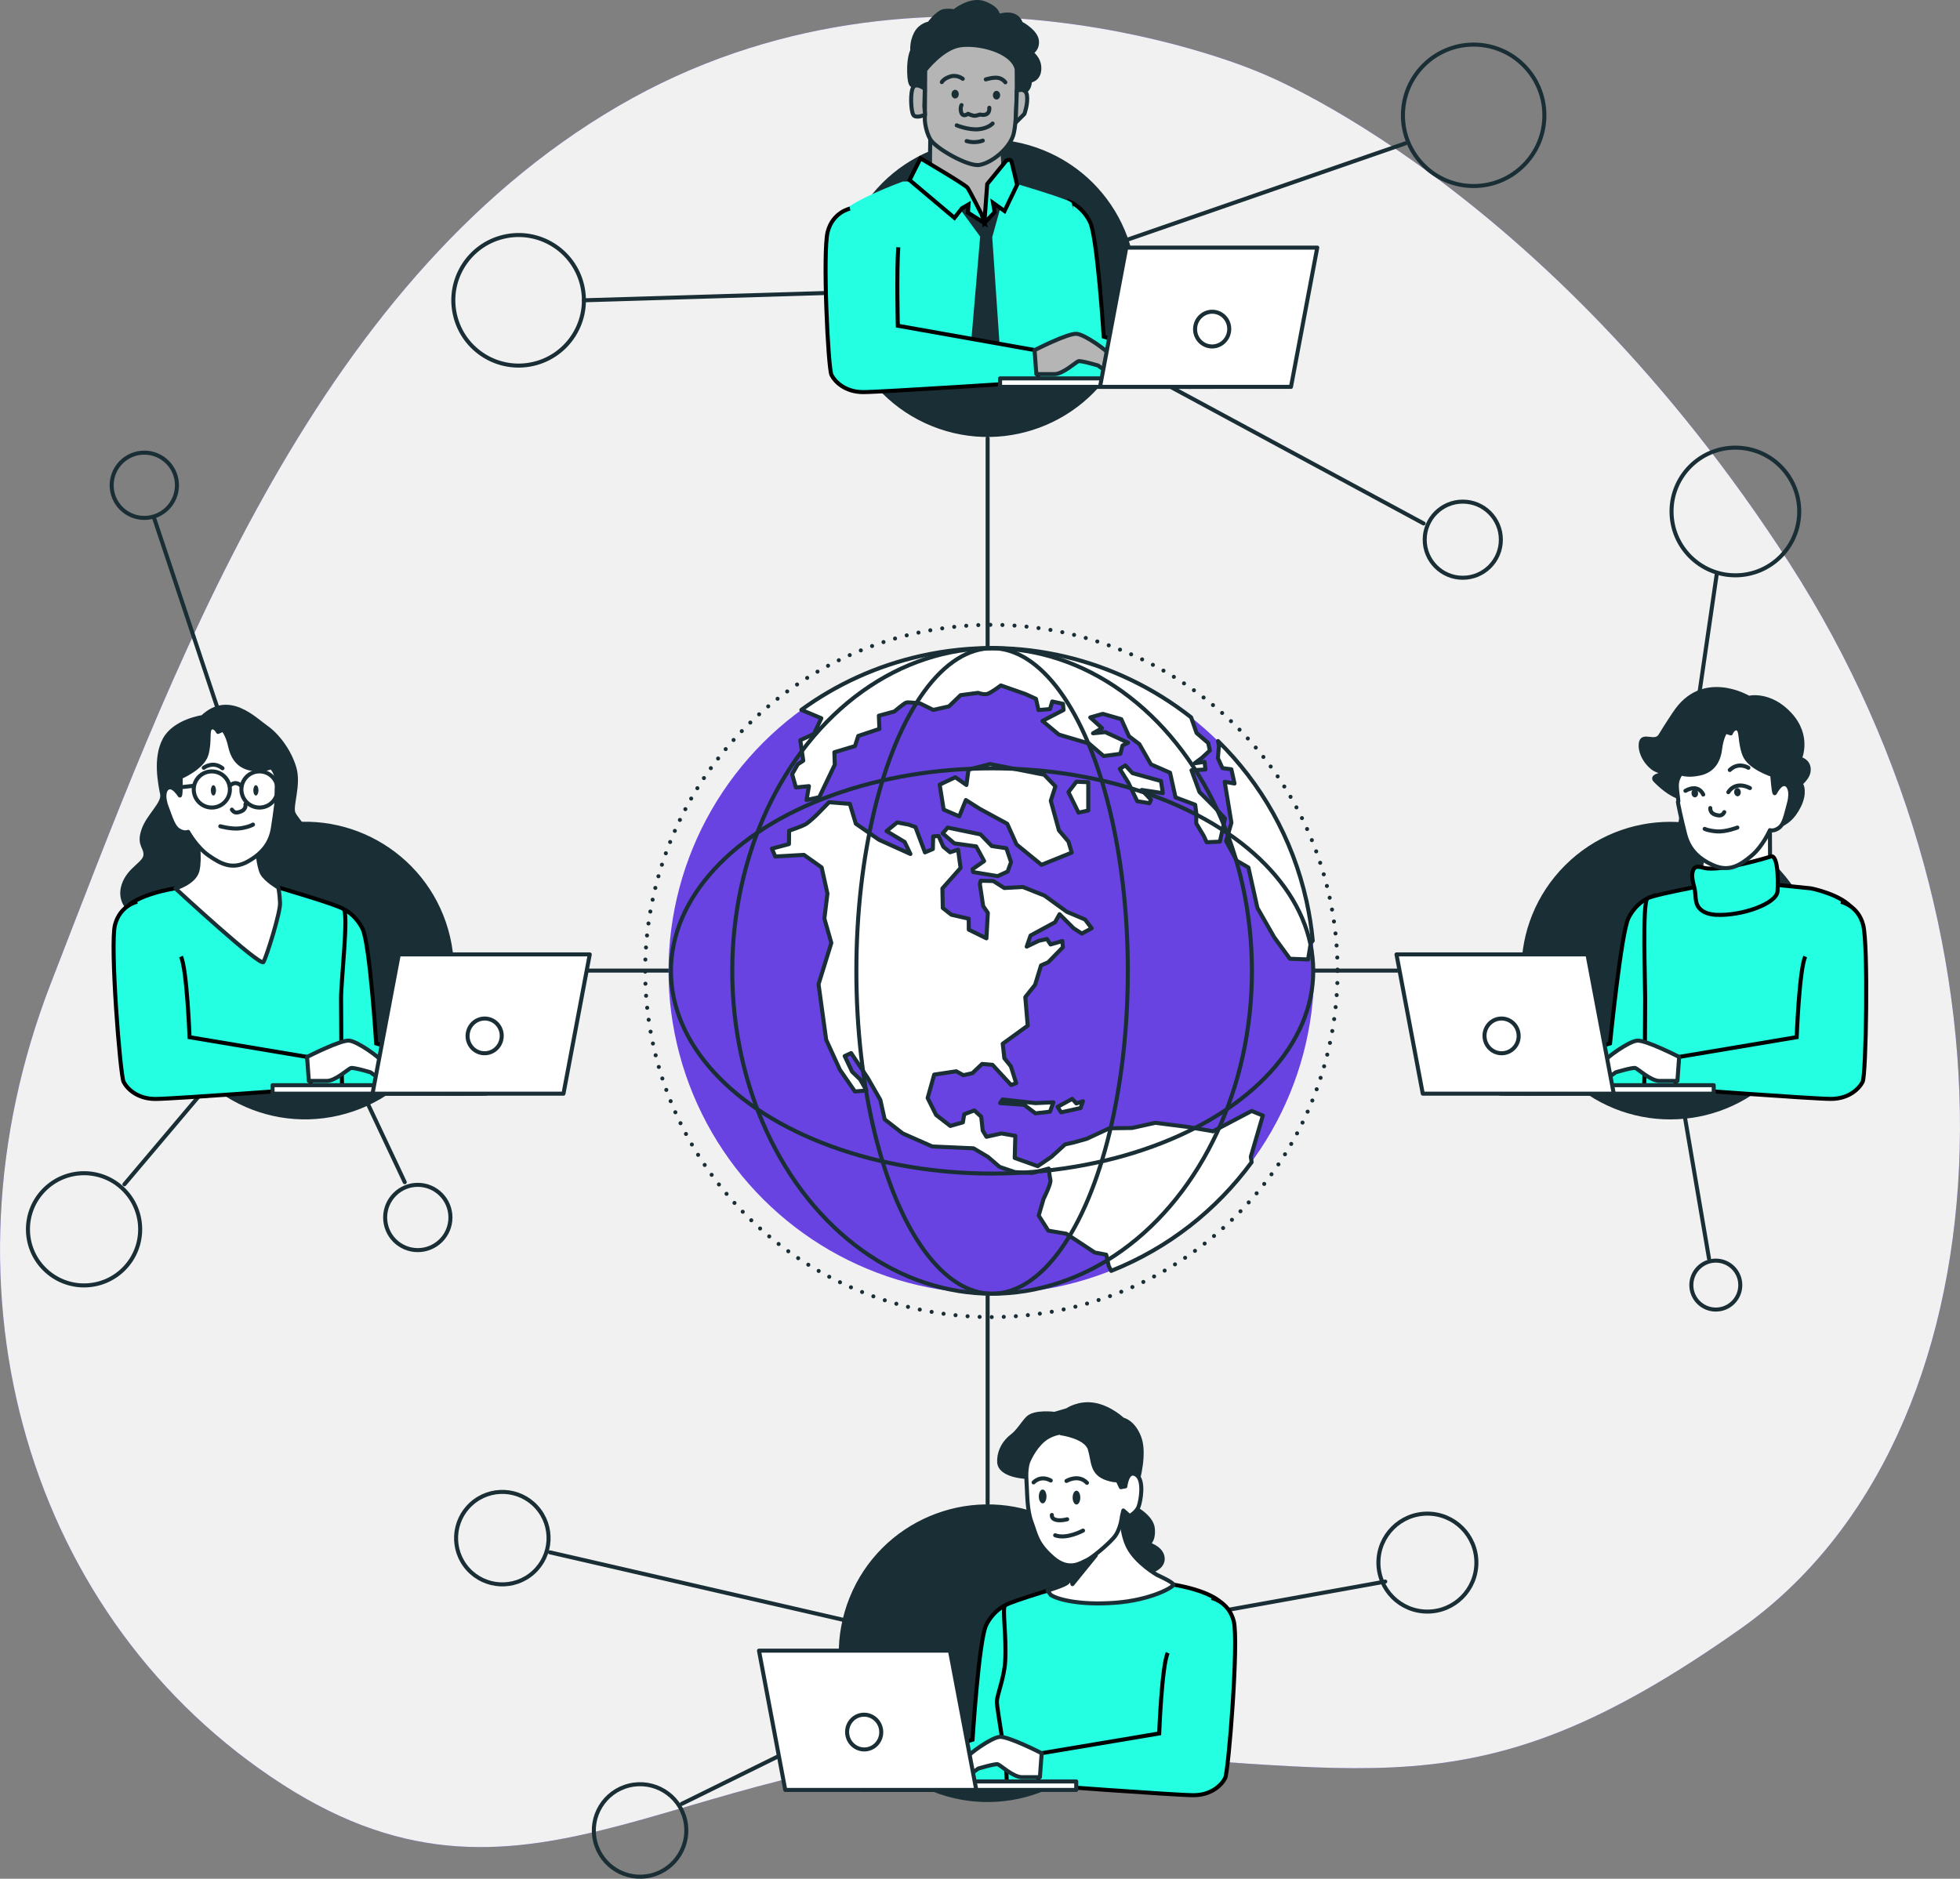 <?xml version="1.0" encoding="UTF-8"?>
<svg id="Capa_1" data-name="Capa 1" xmlns="http://www.w3.org/2000/svg" viewBox="0 0 486.91 466.79">
  <rect x="0" y="0" width="486.91" height="466.79" fill="#808080" stroke="none"/>
  <defs>
    <style>
      .cls-1, .cls-2 {
        fill: #fff;
      }

      .cls-3 {
        fill: #6843e1;
      }

      .cls-4, .cls-5 {
        fill: #24ffe1;
      }

      .cls-6, .cls-7, .cls-8, .cls-2, .cls-9 {
        stroke: #1a2e35;
        stroke-linecap: round;
        stroke-linejoin: round;
      }

      .cls-6, .cls-9 {
        fill: none;
      }

      .cls-7, .cls-10 {
        fill: #1a2e35;
      }

      .cls-5 {
        stroke: #000;
        stroke-miterlimit: 10;
      }

      .cls-11 {
        fill: #6743df;
      }

      .cls-8 {
        fill: #b5b5b5;
      }

      .cls-9 {
        stroke-dasharray: 0 3;
      }

      .cls-12 {
        fill: #f1f1f1;
      }
    </style>
  </defs>
  <g>
    <path class="cls-11" d="m312.95,18.01s-82.81-36.33-159.42,8.39C76.9,71.13,42.52,167.32,12.66,244.23c-29.86,76.91-5.36,158.59,57.46,199.09,62.82,40.5,100.95-10.97,185.94-8.25,84.99,2.73,108.65,17.37,176.27-30.35,67.62-47.72,73.24-170.11,12.22-264.77-61.02-94.66-131.6-121.94-131.6-121.94Z"/>
    <path class="cls-12" d="m312.95,18.01s-82.81-36.33-159.42,8.39C76.9,71.13,42.52,167.32,12.66,244.23c-29.86,76.91-5.36,158.59,57.46,199.09,62.82,40.5,100.95-10.97,185.94-8.25,84.99,2.73,108.65,17.37,176.27-30.35,67.62-47.72,73.24-170.11,12.22-264.77-61.02-94.66-131.6-121.94-131.6-121.94Z"/>
  </g>
  <g>
    <polyline class="cls-6" points="353.66 130.06 245.35 71.58 349.12 35.62"/>
    <g>
      <circle class="cls-6" cx="128.84" cy="74.61" r="16.22" transform="translate(-13.63 31.37) rotate(-13.19)"/>
      <circle class="cls-6" cx="124.78" cy="382.16" r="11.49" transform="translate(-223.9 182.08) rotate(-42.07)"/>
      <circle class="cls-6" cx="159" cy="454.8" r="11.49" transform="translate(-103.25 50.63) rotate(-13.71)"/>
      <circle class="cls-6" cx="363.39" cy="134.09" r="9.46"/>
      <circle class="cls-6" cx="366.09" cy="28.65" r="17.57"/>
      <circle class="cls-6" cx="354.6" cy="388.24" r="12.17"/>
      <circle class="cls-6" cx="35.85" cy="120.57" r="8.11"/>
      <circle class="cls-6" cx="103.79" cy="302.49" r="8.11"/>
      <circle class="cls-6" cx="20.89" cy="305.43" r="13.94" transform="translate(-209.86 104.23) rotate(-45)"/>
      <path class="cls-6" d="m432.33,319.29c0-3.36-2.72-6.08-6.08-6.08s-6.08,2.72-6.08,6.08,2.72,6.08,6.08,6.08,6.08-2.72,6.08-6.08Z"/>
      <line class="cls-6" x1="145.06" y1="74.61" x2="245.35" y2="71.58"/>
      <polyline class="cls-6" points="38.27 128.68 75.79 241.15 30.91 294.24"/>
      <line class="cls-6" x1="136.63" y1="385.69" x2="245.35" y2="410.72"/>
      <line class="cls-6" x1="344.13" y1="392.95" x2="245.35" y2="410.72"/>
      <circle class="cls-6" cx="431.11" cy="127.08" r="15.86"/>
      <polyline class="cls-6" points="426.51 142.43 412.23 240.39 424.56 312.69"/>
      <line class="cls-6" x1="169.38" y1="448.17" x2="245.35" y2="410.72"/>
      <line class="cls-6" x1="75.79" y1="241.15" x2="100.55" y2="293.72"/>
    </g>
  </g>
  <g>
    <line class="cls-6" x1="245.35" y1="108.9" x2="245.35" y2="373.57"/>
    <circle class="cls-7" cx="245.35" cy="71.58" r="36.47" transform="translate(87.12 272.29) rotate(-68.01)"/>
    <circle class="cls-7" cx="245.35" cy="410.72" r="36.47" transform="translate(-227.36 484.46) rotate(-68.01)"/>
  </g>
  <g>
    <line class="cls-6" x1="377.61" y1="241.15" x2="112.94" y2="241.15"/>
    <circle class="cls-7" cx="414.92" cy="241.15" r="36.47" transform="translate(-48.99 364.03) rotate(-45)"/>
    <circle class="cls-7" cx="75.79" cy="241.15" r="36.47" transform="translate(-52.75 23.49) rotate(-13.12)"/>
  </g>
  <g>
    <g>
      <path class="cls-5" d="m249.69,398.88s-2.86,1.21-4.69,4.87c-1.83,3.66-3.4,28.49-3.4,28.49l-20.74,6.5-.43,5.97,33.44-.18-4.19-45.63Z"/>
      <path class="cls-5" d="m250.08,443.26c.19-5.33-2.43-18.36-2.43-20.44,0-1.68,1.86-6,2.07-10.13.34-6.48-.81-13.19-.03-13.81,1.27-1.02,16.22-5.38,16.22-5.38l25.59.21s9.92,1.48,12.59,5.3c2.37,3.38-5.46,36.93-7.26,44.26h-46.75Z"/>
      <path class="cls-5" d="m300.95,397.02s4.26.85,5.54,5.75c1.28,4.9-1.28,37.29-2.13,39-.85,1.7-3.41,4.26-7.88,4.26s-38.78-2.56-38.78-2.56l1.07-7.88,29.2-4.9s.64-16.84,2.13-20.03"/>
      <path class="cls-2" d="m258.76,435.59s-8.31-4.26-10.44-4.05c-2.13.21-7.67,4.26-8.1,5.11-.43.85-.43,3.41,0,4.05s2.77-1.28,2.77-1.28c0,0,4.26-1.28,4.9-1.07s3.84,3.2,5.97,3.2h4.48l.43-5.97Z"/>
      <path class="cls-2" d="m220.87,438.73s-8.31-4.26-10.44-4.05c-2.13.21-7.67,4.26-8.1,5.11-.43.85-.43,3.41,0,4.05.43.64,2.77-1.28,2.77-1.28,0,0,4.26-1.28,4.9-1.07s3.84,3.2,5.97,3.2h4.48l.43-5.97Z"/>
      <g>
        <path class="cls-7" d="m265.11,350.36s2.89-2.02,6.8-1.32c3.91.7,6.99,3.65,6.99,3.65,0,0,2.62.46,4.14,4.5s-.46,10.87-.46,10.87l-1.33,6.23s4.92,2.36,5.15,5.58c.23,3.22-1.26,3.75-1.26,3.75,0,0,3.23.82,3.66,3.21.43,2.39-2.39,3.34-2.39,3.34,0,0-4.38,1.59-7.47-1.37-3.09-2.96-3.38-11.8-3.38-11.8l-9.08-17.02-10.56,6.32-1.12.64s-6.48-.29-6.58-3.71c0-.21,0-.42,0-.63.12-2.34,1.39-4.46,3.26-5.86,1.44-1.08,2.71-3.26,3.84-4.4,1.71-1.72,6.67-1.06,6.67-1.06l3.09-.91Z"/>
        <path class="cls-2" d="m278.49,374.08s-.25,6.38,1.79,10.33c2.04,3.94,7.15,6.89,7.15,6.89,0,0,4.05,1.81,4.08,2.42.02.61-5.58,3.84-14.53,4.5s-14.43-.9-15.94-1.95l-.81-1.08s4.42-1.33,5-2.05l.57-.72-.68-4.72s9.97-8.15,13.38-13.61Z"/>
        <polygon class="cls-7" points="272.22 386.44 266.42 393.59 265.12 387.69 272.22 386.44"/>
        <path class="cls-2" d="m255.46,363.11s-.69,1.53-.46,4.75c.23,3.22.08,7.21,1.26,10.34,1.18,3.13,1.22,5.24,5.3,8.81,4.08,3.57,7.08,1.18,8.31.69,1.23-.49,5.06-3.65,6.81-5.64,1.75-1.99,2.03-5.3,2.03-5.3l.35-1.47,1.57,1.39s1.68-.92,2.22-2.34c.53-1.42,1.51-6.7-.66-7.98-2.17-1.28-2.63,2.94-2.63,2.94l-1.11.2s-3.48-8-7.63-11.47c-4.15-3.47-9.13-2.3-11.58-.27-2.45,2.03-3.78,5.35-3.78,5.35Z"/>
        <path class="cls-6" d="m261.31,376.4s-.19.91,1.01,1.22c1.2.31,2.79-.15,2.79-.15"/>
        <path class="cls-6" d="m269.05,380.28s-4.08,2.24-6.92,1.17"/>
      </g>
      <path class="cls-10" d="m259.97,371.8c0,.95-.42,1.72-.95,1.72s-.95-.77-.95-1.72.42-1.72.95-1.72.95.77.95,1.72Z"/>
      <path class="cls-10" d="m268.37,372.09c0,.95-.42,1.72-.95,1.72s-.95-.77-.95-1.72.42-1.72.95-1.72.95.77.95,1.72Z"/>
      <path class="cls-6" d="m256.77,368.31s1.66-1.89,4.26-.47"/>
      <path class="cls-6" d="m264.94,367.95s2.96-1.78,5.09.47"/>
      <path class="cls-7" d="m263.64,356.12s6.15.83,7.1,3.91c.95,3.08.35,6.04,4.38,7.34,4.02,1.3,4.26-.83,4.26-.83,0,0-1.42-7.81-7.22-10.3-5.8-2.49-7.57-1.07-8.52-.12Z"/>
    </g>
    <g>
      <g>
        <rect class="cls-2" x="214.38" y="442.61" width="52.97" height="2.11" transform="translate(481.74 887.33) rotate(180)"/>
        <polygon class="cls-2" points="195.08 444.72 242.53 444.72 235.99 410.12 188.55 410.12 195.08 444.72"/>
      </g>
      <ellipse class="cls-2" cx="214.66" cy="430.36" rx="4.24" ry="4.32" transform="translate(-62.81 37.55) rotate(-8.73)"/>
    </g>
  </g>
  <g>
    <g>
      <g>
        <path class="cls-5" d="m409.24,223.23s-2.86,1.21-4.69,4.87c-1.83,3.66-4.58,31.14-4.58,31.14l-20.74,6.5-.43,5.97,33.44-.18-3.01-48.29Z"/>
        <path class="cls-5" d="m408.45,270.27c.19-5.33.25-20.19.25-22.27,0-4.32-.73-23.76.55-24.77,1.27-1.02,20.94-4.53,20.94-4.53l19.69,2.02s7.92,1.53,10.59,5.34c2.37,3.38-3.46,36.89-5.26,44.21h-46.75Z"/>
        <g>
          <polygon class="cls-2" points="423.58 209.42 421.48 222.03 439.76 219.62 439.69 206.25 423.58 209.42"/>
          <path class="cls-5" d="m439.47,212.95s-12.07,3.71-16.15,2.68c-1.15-.29-2.23-.62-2.7.56-.59,1.48.04,3.19.37,4.66.34,1.56.02,3.36,1.06,4.67.99,1.25,2.73,1.69,4.24,1.77,6.36.34,15.13-2.78,15.3-5.88.17-3.1.13-9.91-2.12-8.47Z"/>
          <path class="cls-7" d="m415.93,177.34s-2.1,3.15-3.44,5.39c-1.34,2.24-4.57-.7-4.88,2.01-.31,2.7,1.93,5.59,3.56,6.43,1.63.83,3.19.97,3.19.97,0,0-4.47.42-3.22,1.71,1.25,1.29,3.87,3.72,6.46,4.32,2.59.6,22.25,1.58,23.76,1.16s.83,5.84,1.63,5.34c.8-.5,2.41-1.35,3.95-4.45,1.54-3.1.76-5.42.34-5.38-.42.04,2.12-1.47,2.05-3.71s-2.22-2.61-2.22-2.61c0,0,2.57-5.59-2.44-11.04-5.02-5.44-10.24-4.11-10.24-4.11,0,0-11.49-6.95-18.49,3.98Z"/>
          <path class="cls-2" d="m428.69,181.79s-.98,1.1-1.38,4.33c-.4,3.22-1.98,5.39-5.03,6.07-3.05.67-4.67-.03-4.67-.03,0,0-1.05,1.26-1.04,2.97,0,1.71.57,4.45.3,4.01-.27-.44.92,4.81,1.77,8.15.86,3.34,2.88,5.87,6.93,7.67,4.05,1.8,6.76-.01,9.57-2.37,2.81-2.36,4.54-6.33,4.54-6.33,0,0,.97.38,2.28-.6,1.31-.98,1.65-3.11,2.46-6.06.81-2.95.02-4.74-1.15-4.79-1.17-.05-2.15,1.91-2.35,2.24s-.42-1.98-.42-1.98l-.24-2.54s-5.69-1.8-6.92-5.03c-1.23-3.23-.64-6-1.69-6.45s-1.68,1.17-1.68,1.17l-1.28-.42Z"/>
          <path class="cls-6" d="m434.34,190.76s-2.42-1.57-4.62.55"/>
          <path class="cls-6" d="m429.36,196.82s1.58-2.93,5.37-1.02"/>
          <path class="cls-6" d="m423.12,197.41s-1.09-2.79-4.42-.93"/>
          <path class="cls-10" d="m432.44,196.74c.05.56-.27,1.06-.72,1.1-.45.04-.86-.38-.91-.95-.05-.56.27-1.06.72-1.1.45-.04.86.38.91.95Z"/>
          <path class="cls-10" d="m421.84,197.01c.05.56-.27,1.06-.72,1.1-.45.04-.86-.38-.91-.95-.05-.56.27-1.06.72-1.1.45-.04.86.38.91.95Z"/>
          <path class="cls-2" d="m431.6,205.61s-2.85,1.11-5.04.96c-2.19-.15-3.08-.63-3.08-.63"/>
          <path class="cls-6" d="m424.88,200.76s-.17,1.21,1.21,1.65c1.38.43,1.84.11,2.26-.63"/>
        </g>
      </g>
      <path class="cls-5" d="m457.32,224.07s4.26.85,5.54,5.75c1.28,4.9.73,37.25-.13,38.95-.85,1.7-3.41,4.26-7.88,4.26s-38.78-2.56-38.78-2.56l1.07-7.88,29.2-4.9s.64-16.84,2.13-20.03"/>
      <path class="cls-2" d="m417.13,262.6s-8.31-4.26-10.44-4.05-7.67,4.26-8.1,5.11-.43,3.41,0,4.05c.43.64,2.77-1.28,2.77-1.28,0,0,4.26-1.28,4.9-1.07s3.84,3.2,5.97,3.2h4.48l.43-5.97Z"/>
      <path class="cls-2" d="m379.24,265.74s-8.31-4.26-10.44-4.05-7.67,4.26-8.1,5.11-.43,3.41,0,4.05c.43.64,2.77-1.28,2.77-1.28,0,0,4.26-1.28,4.9-1.07.64.21,3.84,3.2,5.97,3.2h4.48l.43-5.97Z"/>
    </g>
    <g>
      <g>
        <rect class="cls-2" x="372.75" y="269.62" width="52.97" height="2.11" transform="translate(798.48 541.35) rotate(180)"/>
        <polygon class="cls-2" points="353.45 271.73 400.9 271.73 394.36 237.13 346.92 237.13 353.45 271.73"/>
      </g>
      <path class="cls-2" d="m368.84,258.02c.36,2.36,2.53,3.98,4.85,3.62,2.31-.36,3.9-2.55,3.53-4.91-.36-2.36-2.53-3.98-4.85-3.62-2.31.36-3.9,2.55-3.53,4.91Z"/>
    </g>
  </g>
  <g>
    <g>
      <g>
        <path class="cls-5" d="m266.1,50.28s2.86,1.21,4.69,4.87,3.4,28.49,3.4,28.49l20.74,6.5.43,5.97-33.44-.18,4.19-45.63Z"/>
        <path class="cls-4" d="m265.71,94.66c-.19-5.33-.25-20.19-.25-22.27,0-4.32,1.91-21.1.64-22.12-1.27-1.02-16.22-5.38-16.22-5.38l-25.6.21s-13.6,4.9-16.27,8.71c-2.37,3.38,9.14,33.52,10.94,40.84h46.75Z"/>
        <polygon class="cls-7" points="238.97 51.75 244.01 58.64 240.93 94.73 248.44 94.73 245.99 58.86 248.63 49.39 235.65 50.05 238.97 51.75"/>
      </g>
      <path class="cls-5" d="m211.16,51.83s-4.26.85-5.54,5.75c-1.28,4.9.08,33.88.94,35.58.85,1.7,3.41,4.26,7.88,4.26s43.66-2.56,43.66-2.56l-1.07-7.88-33.99-6.05s-.33-13.33.11-19.49"/>
      <path class="cls-8" d="m257.03,86.99s8.31-4.26,10.44-4.05c2.13.21,7.67,4.26,8.1,5.11.43.85.43,3.41,0,4.05-.43.64-2.77-1.28-2.77-1.28,0,0-4.26-1.28-4.9-1.07-.64.21-3.84,3.2-5.97,3.2h-4.48l-.43-5.97Z"/>
      <path class="cls-8" d="m294.92,90.13s8.31-4.26,10.44-4.05c2.13.21,7.67,4.26,8.1,5.11.43.85.43,3.41,0,4.05-.43.64-2.77-1.28-2.77-1.28,0,0-4.26-1.28-4.9-1.07-.64.21-3.84,3.2-5.97,3.2h-4.48l-.43-5.97Z"/>
      <g>
        <path class="cls-7" d="m253.99,6.02s3.36,1.86,3.6,4.08c.24,2.22-1.44,3-1.44,3,0,0,2.16,1.38,2.04,4.08-.12,2.7-2.34,2.88-2.34,2.88,0,0,.06,1.38-.72,2.22-.78.84-1.14.72-1.14.72l-.48.84-.84,1.14s-.42.54-.6.3c-.18-.24-.54-1.08-.54-1.08,0,0,.66-4.98-.84-6.9s-11.81-3.84-11.81-3.84l-7.32,4.74-1.26,6.54-2.76-1.08-.72-2.58s-.84.84-.96-3.06c-.12-3.9.78-5.46.78-5.46,0,0-.24-2.1.9-4.26,1.14-2.16,3.3-2.46,3.3-2.46,0,0,2.1-2.94,3.84-3.12,1.74-.18,2.34.12,2.34.12,0,0,4.02-3.36,7.5-2.04s3.36,2.88,3.42,3.12,4.86-1.92,5.88,2.58"/>
        <path class="cls-8" d="m231.1,34.59s-.18,8.2.07,8.93c.25.74,13.51,11.25,13.51,11.25l4.88-8.79-.61-9.93-17.84-1.45Z"/>
        <path class="cls-8" d="m252.56,17.04s.28,12.99-.84,16.55c-1.12,3.55-5.52,6.92-8.41,7.39-2.9.47-10.99-4.23-12.21-6.38-1.22-2.15-1.35-4.74-1.35-4.74l.09-12.43s4.21-5.52,8.69-6.17c4.49-.65,12.81,1.31,14.02,5.8Z"/>
        <path class="cls-8" d="m229.75,22.08s-2.1-1.62-2.88-.42c-.78,1.2-.6,5.76,0,6.84.6,1.08,2.94,0,2.94,0l-.18-2.1.12-4.32Z"/>
        <path class="cls-8" d="m252.6,22.52s2.23-.9,2.53,1.19c.29,2.09-.65,4.6-.65,4.6l-2.17,2.16.3-7.94Z"/>
        <path class="cls-10" d="m246.66,23.65c0,.6.4,1.08.9,1.08s.9-.48.9-1.08-.4-1.08-.9-1.08-.9.48-.9,1.08Z"/>
        <ellipse class="cls-10" cx="237.28" cy="23.39" rx=".9" ry="1.08"/>
        <path class="cls-6" d="m244.89,19.73s1.83-.58,3.03-.39c1.2.19,1.83,1.11,1.83,1.11"/>
        <path class="cls-6" d="m239.17,19.58s-1.4-1.11-3.08-.58c-1.69.53-2.12,1.4-2.12,1.4"/>
        <path class="cls-6" d="m245.77,26.77s.12,1.02-.54,1.5c-.66.48-1.8.18-1.8.18,0,0-.42.18-1.08.3s-1.86-.48-1.86-.48c0,0-.78.6-1.32.24s-.66-1.74-.3-2.4"/>
        <path class="cls-6" d="m244.15,34.93s-1.8.78-4.02.12"/>
        <path class="cls-6" d="m237.67,31.14s2.86,1.17,5.34.98c2.47-.2,3.58-1.43,3.58-1.43"/>
      </g>
    </g>
    <g>
      <g>
        <rect class="cls-2" x="248.44" y="94.01" width="52.97" height="2.11"/>
        <polygon class="cls-2" points="320.71 96.12 273.27 96.12 279.8 61.52 327.24 61.52 320.71 96.12"/>
      </g>
      <path class="cls-2" d="m305.32,82.41c-.36,2.36-2.53,3.98-4.85,3.62-2.31-.36-3.9-2.55-3.53-4.91.36-2.36,2.53-3.98,4.85-3.62,2.31.36,3.9,2.55,3.53,4.91Z"/>
    </g>
    <path class="cls-5" d="m243.85,53.24s-2.91-5.74-3.45-6.55c-.54-.81-11.73-7.35-11.73-7.35l-2.7,5.4,11.14,9.39,1.86-2.38,1.63-.95-.14,2.03,4.07,2.58-.68-2.17Z"/>
    <path class="cls-5" d="m244.53,55.41l.72-9.69,4.7-5.77s1.09-.68,1.36.27c.27.95,1.36,5.7,1.36,5.7l-3.12,6.51-2.85-2.03.41,2.31-2.58,2.71Z"/>
  </g>
  <g>
    <g>
      <g>
        <path class="cls-7" d="m50.32,178.17s-6.9.94-9.41,5.56c-2.51,4.62-1.1,11.13-.63,13.56.47,2.43-3.53,5.41-4.7,9.09-1.18,3.68.71,4,.55,6.11-.16,2.12-4.08,3.37-5.41,7.37-1.33,4,1.57,6.11,1.49,6.35s48.91,0,48.91,0c0,0-4.15-5.09-4.31-7.05s1.8-1.8,1.41-6.82c-.39-5.02-4.62-8.54-5.33-10.35-.71-1.8,1.49-6.98.24-11.21s-4.23-8.15-7.05-10.11-9.25-8.7-15.75-2.51Z"/>
        <path class="cls-5" d="m85.37,225.89s2.86,1.21,4.69,4.87c1.83,3.66,3.4,28.49,3.4,28.49l20.74,6.5.43,5.97-33.44-.18,4.19-45.63Z"/>
        <path class="cls-5" d="m84.98,270.27c-.19-5.33-.25-20.19-.25-22.27,0-4.32,1.91-21.1.64-22.12-1.27-1.02-16.22-5.38-16.22-5.38l-25.6.21s-9.92,1.48-12.59,5.3c-2.37,3.38,5.46,36.93,7.26,44.26h46.75Z"/>
        <path class="cls-2" d="m48.95,207.82s.85,5.39.11,8.46-5.5,4.44-5.5,4.44c0,0,21.15,19.57,21.89,18.3.74-1.27,4.23-12.27,4.12-14.7s-.42-3.81-.42-3.81c0,0-3.07-1.8-4.02-3.49-.95-1.69-1.27-6.45-1.27-6.45l-14.91-2.75Z"/>
        <g>
          <path class="cls-2" d="m55.41,181.3s1.08,1.01,1.78,4.18,2.48,5.18,5.57,5.57,4.64-.46,4.64-.46c0,0,1.16,1.16,1.32,2.86.15,1.7-.15,4.49.08,4.02.23-.46-.46,4.87-1.01,8.28s-2.32,6.11-6.19,8.28c-3.87,2.17-6.73.62-9.75-1.47-3.02-2.09-5.11-5.88-5.11-5.88,0,0-.93.46-2.32-.39-1.39-.85-1.93-2.94-3.02-5.8-1.08-2.86-.46-4.72.7-4.87,1.16-.15,2.32,1.7,2.55,2.01.23.31.23-2.01.23-2.01v-2.55s5.49-2.32,6.42-5.65.08-6.04,1.08-6.58c1.01-.54,1.78,1.01,1.78,1.01l1.24-.54Z"/>
          <circle class="cls-6" cx="52.62" cy="196.15" r="4.49"/>
          <path class="cls-6" d="m68.95,196.15c0,2.48-2.01,4.49-4.49,4.49s-4.49-2.01-4.49-4.49,2.01-4.49,4.49-4.49,4.49,2.01,4.49,4.49Z"/>
          <path class="cls-6" d="m57.07,195.24s1.35-1.52,2.87.03"/>
          <line class="cls-6" x1="47.89" y1="195.26" x2="43.1" y2="195.8"/>
          <path class="cls-2" d="m54.73,205.29s2.94.84,5.11.49c2.17-.35,3.01-.91,3.01-.91"/>
          <path class="cls-6" d="m60.97,199.83s.28,1.19-1.05,1.75c-1.33.56-1.82.28-2.31-.42"/>
        </g>
      </g>
      <ellipse class="cls-10" cx="53.02" cy="196.37" rx=".64" ry="1.28"/>
      <ellipse class="cls-10" cx="63.57" cy="196.37" rx=".64" ry="1.28"/>
      <path class="cls-6" d="m50.62,190.76s2.27-1.79,4.65.12"/>
      <path class="cls-5" d="m34.11,224.03s-4.26.85-5.54,5.75c-1.28,4.9,1.28,37.29,2.13,39,.85,1.7,3.41,4.26,7.88,4.26s38.78-2.56,38.78-2.56l-1.07-7.88-29.2-4.9s-.64-16.84-2.13-20.03"/>
      <path class="cls-2" d="m76.3,262.6s8.31-4.26,10.44-4.05,7.67,4.26,8.1,5.11c.43.85.43,3.41,0,4.05-.43.64-2.77-1.28-2.77-1.28,0,0-4.26-1.28-4.9-1.07-.64.21-3.84,3.2-5.97,3.2h-4.48l-.43-5.97Z"/>
      <path class="cls-2" d="m114.2,265.74s8.31-4.26,10.44-4.05,7.67,4.26,8.1,5.11c.43.85.43,3.41,0,4.05-.43.64-2.77-1.28-2.77-1.28,0,0-4.26-1.28-4.9-1.07-.64.21-3.84,3.2-5.97,3.2h-4.48l-.43-5.97Z"/>
    </g>
    <g>
      <g>
        <rect class="cls-2" x="67.71" y="269.62" width="52.97" height="2.11"/>
        <polygon class="cls-2" points="139.98 271.73 92.54 271.73 99.07 237.13 146.51 237.13 139.98 271.73"/>
      </g>
      <path class="cls-2" d="m124.59,258.02c-.36,2.36-2.53,3.98-4.85,3.62-2.31-.36-3.9-2.55-3.53-4.91.36-2.36,2.53-3.98,4.85-3.62,2.31.36,3.9,2.55,3.53,4.91Z"/>
    </g>
  </g>
  <g>
    <g>
      <circle class="cls-3" cx="246.28" cy="241.24" r="80.19" transform="translate(-24.94 454.05) rotate(-82.53)"/>
      <g>
        <polygon class="cls-1" points="235.42 205.62 243.59 207.31 246.38 210.2 250.01 210.76 251.17 214.21 250.32 216.54 247.84 217.68 241.77 216.68 241.61 215.94 244.48 213.94 242.5 210.29 237.07 209.54 234.18 207.06 235.42 205.62"/>
        <path class="cls-1" d="m301.3,281.06l-6.48-1.1-7.82-.99-5.76,1.28-5.64.08-5.66,2.62-3.3.93-2.04.45-3.41,3.1-3.39,2.31-5.72-2.04.15-5.49-3.45-.6-3.72.83-.93-1.55-.37-3.43-1.71-1.57-2.52.95-.33,2.02-3.12.89-3.53-2.73-2.1-4.21,1.63-5.82,5.47-.82,1.78.97,2.23-.5,2.42-2.29,2.58.21,4.62,5.02,1.26-.47-1.32-4.19-1.61-1.98-.41-3.61,6.21-4.5-.6-7.08,2.44-3.08,1.47-4.81,1.78-.78,3.65-3.74-.14-1.53-2.93.85-.89-1.36-2.04.45-2.99,1.44.95-2.75,6.09-3.3,1.11-2,3.51,3.51,2.04,1.3,2.44-1.32-1.65-2.17-4.52-1.92-5.57-4.03-5.35-2.13-4.62.25-2.72-1.73-3.14-.08-.21.83.82,5.47,1.16,1.69-.35,6.32-4.38-2.15-.02-2.72-4.31-.99-2.13-1.67-.1-4.85,4.52-5.1-.62-4.54-2,.64-1.67-1.38-1.18-2.66-1.34.1-.08,3.14-1.96.83-2.37-6.3-1.69-.6-2.85-.54-2.64,2.15,4.5,2.7,1.44,2.99-7.8-3.53-5.76-3.99-1.49-4.93-5.16-.41-3.18,3.24s-1.61,1.53-2.46,2.11c-.85.58-4.29,1.73-4.29,1.73l-.04,3.32-4.23,1.13.83,1.96,7.12-.41,4.4,3.12,1.44,6.5-.76,6.21,1.73,6.05-3.18,10.26,1.9,13.81,3.4,7.43,3.74,5.41,2.87-.25-1.59-2.77-1.98-1.9-1.84-3.88,1.59-.74,4.09,6.11,3.18,5.53,1.07,4.83,4.48,3.49,7.35,3.24,10.24.46,3.59,2.13,2.89,2.48,3.8,1.3,4.34.21,4.05-1.09s.23,1.9.43,2.83c.21.93-1.69,4.67-1.69,4.67l-1.22,4.17,2.39,3.76,4.46.76,7.08,4.67,2.85.54.62,2.79.61,1.23c14.26-5.67,26.21-15.17,34.89-27l-.2-1.37,2.99-10.22-2.79-1.14-9.6,5.06Z"/>
        <path class="cls-1" d="m304.32,203.38l-2.83-3.08-3.51-3.51-1.98-5.41,3.47-.19-.23-1.9-2.46.35,1.84-1.38,1.94-1.8-.41-1.86-2.89-2.48-1.36-3.89c-18.25-14.36-42.57-20.72-67.01-15.29-11.11,2.47-21.16,7.13-29.81,13.43l4.96,2.08-1.86,3.92-3.37,1.53.74,5.1-1.36.89-1.4,2.46.93,3.3,3.24-.33-.6,3.45,3.16-.7,3.86-8.07-.1-3.1,5.12-1.53.81-2.52,5.26-1.75-.14-3.28,3.86-1.05s2.46-2.11,3.01-2.23c.56-.12,3.36.23,3.36.23l3.28,1.61,3.9-.87,2.89-2.79,4.36-.58s1.28.5,2.21.29c.93-.21,3.43-2.13,3.43-2.13l6.13,2.15,2.6,1.18.62,2.79,2.87-.25.56-1.88,2.66.58.14,1.53-5.24,2.72,4.07,3.39,7.51,2.23,3.61,3.1,4.17-.54.52-2.06,1.4-.7-5.66-2.64-3.06.29,2.25-1.28-2.93-2.66,3.12-.89,4.58,1.32,1.92,4.25,2.58,1.96,2.87,5.02,4.75,2.07,1.36,6.13,4.89,1.84.27,2.08-.02,2.54,1.86,3.1.74,1.59,3.28-.14.78-3.49.48-2.25Z"/>
        <path class="cls-1" d="m302.58,184.12l.24,1.07-.27,3.18,1.14,2.48,2.21.29.78,3.53-2.44-.43,1.67,10.16-1.32,4.58,2.64,4.87,2.91,1.69,2.23,10.03,4.15,7.27,3.92,5.37,4.52.17.66-4.05.5-.61c-.31-3.28-.83-6.57-1.56-9.87-3.48-15.67-11.33-29.25-21.98-39.73Z"/>
        <polygon class="cls-1" points="259.41 192.49 245.95 189.83 240.6 191.21 240.08 195.03 237.32 193.11 233.44 194.95 234.43 201.16 238.31 202.83 239.94 198.77 243.34 200.93 250.22 204.67 252.53 209.81 258.72 214.87 266.24 211.84 265.43 209.09 263.06 206.3 261.04 198.95 262.19 195.38 259.41 192.49"/>
        <polygon class="cls-1" points="270.35 194.35 267.39 194.23 265.43 196.81 267.93 201.91 270.35 201.37 270.35 194.35"/>
        <polygon class="cls-1" points="288.41 194.05 281.35 192.1 279.55 190.16 278.19 191.05 280.32 194.48 282.51 199.06 285.54 199.56 285.93 198.69 283.64 196.27 288.88 197.06 288.41 194.05"/>
        <polygon class="cls-1" points="249.05 273.17 248.47 274.07 254.42 274.51 257.23 276.62 260.84 276.2 261.69 273.87 257.25 274.08 249.05 273.17"/>
        <polygon class="cls-1" points="266.37 273.02 262.72 275.01 263.61 276.37 268.44 275.3 269.03 273.6 267.4 274.16 266.37 273.02"/>
        <polygon class="cls-6" points="235.42 205.62 243.59 207.31 246.38 210.2 250.01 210.76 251.17 214.21 250.32 216.54 247.84 217.68 241.77 216.68 241.61 215.94 244.48 213.94 242.5 210.29 237.07 209.54 234.18 207.06 235.42 205.62"/>
        <path class="cls-6" d="m301.3,281.06l-6.48-1.1-7.82-.99-5.76,1.28-5.64.08-5.66,2.62-3.3.93-2.04.45-3.41,3.1-3.39,2.31-5.72-2.04.15-5.49-3.45-.6-3.72.83-.93-1.55-.37-3.43-1.71-1.57-2.52.95-.33,2.02-3.12.89-3.53-2.73-2.1-4.21,1.63-5.82,5.47-.82,1.78.97,2.23-.5,2.42-2.29,2.58.21,4.62,5.02,1.26-.47-1.32-4.19-1.61-1.98-.41-3.61,6.21-4.5-.6-7.08,2.44-3.08,1.47-4.81,1.78-.78,3.65-3.74-.14-1.53-2.93.85-.89-1.36-2.04.45-2.99,1.44.95-2.75,6.09-3.3,1.11-2,3.51,3.51,2.04,1.3,2.44-1.32-1.65-2.17-4.52-1.92-5.57-4.03-5.35-2.13-4.62.25-2.72-1.73-3.14-.08-.21.83.82,5.47,1.16,1.69-.35,6.32-4.38-2.15-.02-2.72-4.31-.99-2.13-1.67-.1-4.85,4.52-5.1-.62-4.54-2,.64-1.67-1.38-1.18-2.66-1.34.1-.08,3.14-1.96.83-2.37-6.3-1.69-.6-2.85-.54-2.64,2.15,4.5,2.7,1.44,2.99-7.8-3.53-5.76-3.99-1.49-4.93-5.16-.41-3.18,3.24s-1.61,1.53-2.46,2.11c-.85.58-4.29,1.73-4.29,1.73l-.04,3.32-4.23,1.13.83,1.96,7.12-.41,4.4,3.12,1.44,6.5-.76,6.21,1.73,6.05-3.18,10.26,1.9,13.81,3.4,7.43,3.74,5.41,2.87-.25-1.59-2.77-1.98-1.9-1.84-3.88,1.59-.74,4.09,6.11,3.18,5.53,1.07,4.83,4.48,3.49,7.35,3.24,10.24.46,3.59,2.13,2.89,2.48,3.8,1.3,4.34.21,4.05-1.09s.23,1.9.43,2.83c.21.93-1.69,4.67-1.69,4.67l-1.22,4.17,2.39,3.76,4.46.76,7.08,4.67,2.85.54.62,2.79.61,1.23c14.26-5.67,26.21-15.17,34.89-27l-.2-1.37,2.99-10.22-2.79-1.14-9.6,5.06Z"/>
        <path class="cls-6" d="m304.32,203.38l-2.83-3.08-3.51-3.51-1.98-5.41,3.47-.19-.23-1.9-2.46.35,1.84-1.38,1.94-1.8-.41-1.86-2.89-2.48-1.36-3.89c-18.25-14.36-42.57-20.72-67.01-15.29-11.11,2.47-21.16,7.13-29.81,13.43l4.96,2.08-1.86,3.92-3.37,1.53.74,5.1-1.36.89-1.4,2.46.93,3.3,3.24-.33-.6,3.45,3.16-.7,3.86-8.07-.1-3.1,5.12-1.53.81-2.52,5.26-1.75-.14-3.28,3.86-1.05s2.46-2.11,3.01-2.23c.56-.12,3.36.23,3.36.23l3.28,1.61,3.9-.87,2.89-2.79,4.36-.58s1.28.5,2.21.29c.93-.21,3.43-2.13,3.43-2.13l6.13,2.15,2.6,1.18.62,2.79,2.87-.25.56-1.88,2.66.58.14,1.53-5.24,2.72,4.07,3.39,7.51,2.23,3.61,3.1,4.17-.54.52-2.06,1.4-.7-5.66-2.64-3.06.29,2.25-1.28-2.93-2.66,3.12-.89,4.58,1.32,1.92,4.25,2.58,1.96,2.87,5.02,4.75,2.07,1.36,6.13,4.89,1.84.27,2.08-.02,2.54,1.86,3.1.74,1.59,3.28-.14.78-3.49.48-2.25Z"/>
        <path class="cls-6" d="m302.58,184.12l.24,1.07-.27,3.18,1.14,2.48,2.21.29.78,3.53-2.44-.43,1.67,10.16-1.32,4.58,2.64,4.87,2.91,1.69,2.23,10.03,4.15,7.27,3.92,5.37,4.52.17.66-4.05.5-.61c-.31-3.28-.83-6.57-1.56-9.87-3.48-15.67-11.33-29.25-21.98-39.73Z"/>
        <polygon class="cls-6" points="259.41 192.49 245.95 189.83 240.6 191.21 240.08 195.03 237.32 193.11 233.44 194.95 234.43 201.16 238.31 202.83 239.94 198.77 243.34 200.93 250.22 204.67 252.53 209.81 258.72 214.87 266.24 211.84 265.43 209.09 263.06 206.3 261.04 198.95 262.19 195.38 259.41 192.49"/>
        <polygon class="cls-6" points="270.35 194.35 267.39 194.23 265.43 196.81 267.93 201.91 270.35 201.37 270.35 194.35"/>
        <polygon class="cls-6" points="288.41 194.05 281.35 192.1 279.55 190.16 278.19 191.05 280.32 194.48 282.51 199.06 285.54 199.56 285.93 198.69 283.64 196.27 288.88 197.06 288.41 194.05"/>
        <polygon class="cls-6" points="249.05 273.17 248.47 274.07 254.42 274.51 257.23 276.62 260.84 276.2 261.69 273.87 257.25 274.08 249.05 273.17"/>
        <polygon class="cls-6" points="266.37 273.02 262.72 275.01 263.61 276.37 268.44 275.3 269.03 273.6 267.4 274.16 266.37 273.02"/>
      </g>
    </g>
    <g>
      <ellipse class="cls-6" cx="246.46" cy="241.24" rx="79.78" ry="50.34"/>
      <ellipse class="cls-6" cx="246.46" cy="241.24" rx="64.55" ry="80.19"/>
      <ellipse class="cls-6" cx="246.46" cy="241.24" rx="33.72" ry="80.19"/>
    </g>
    <circle class="cls-9" cx="246.28" cy="241.24" r="86"/>
  </g>
</svg>